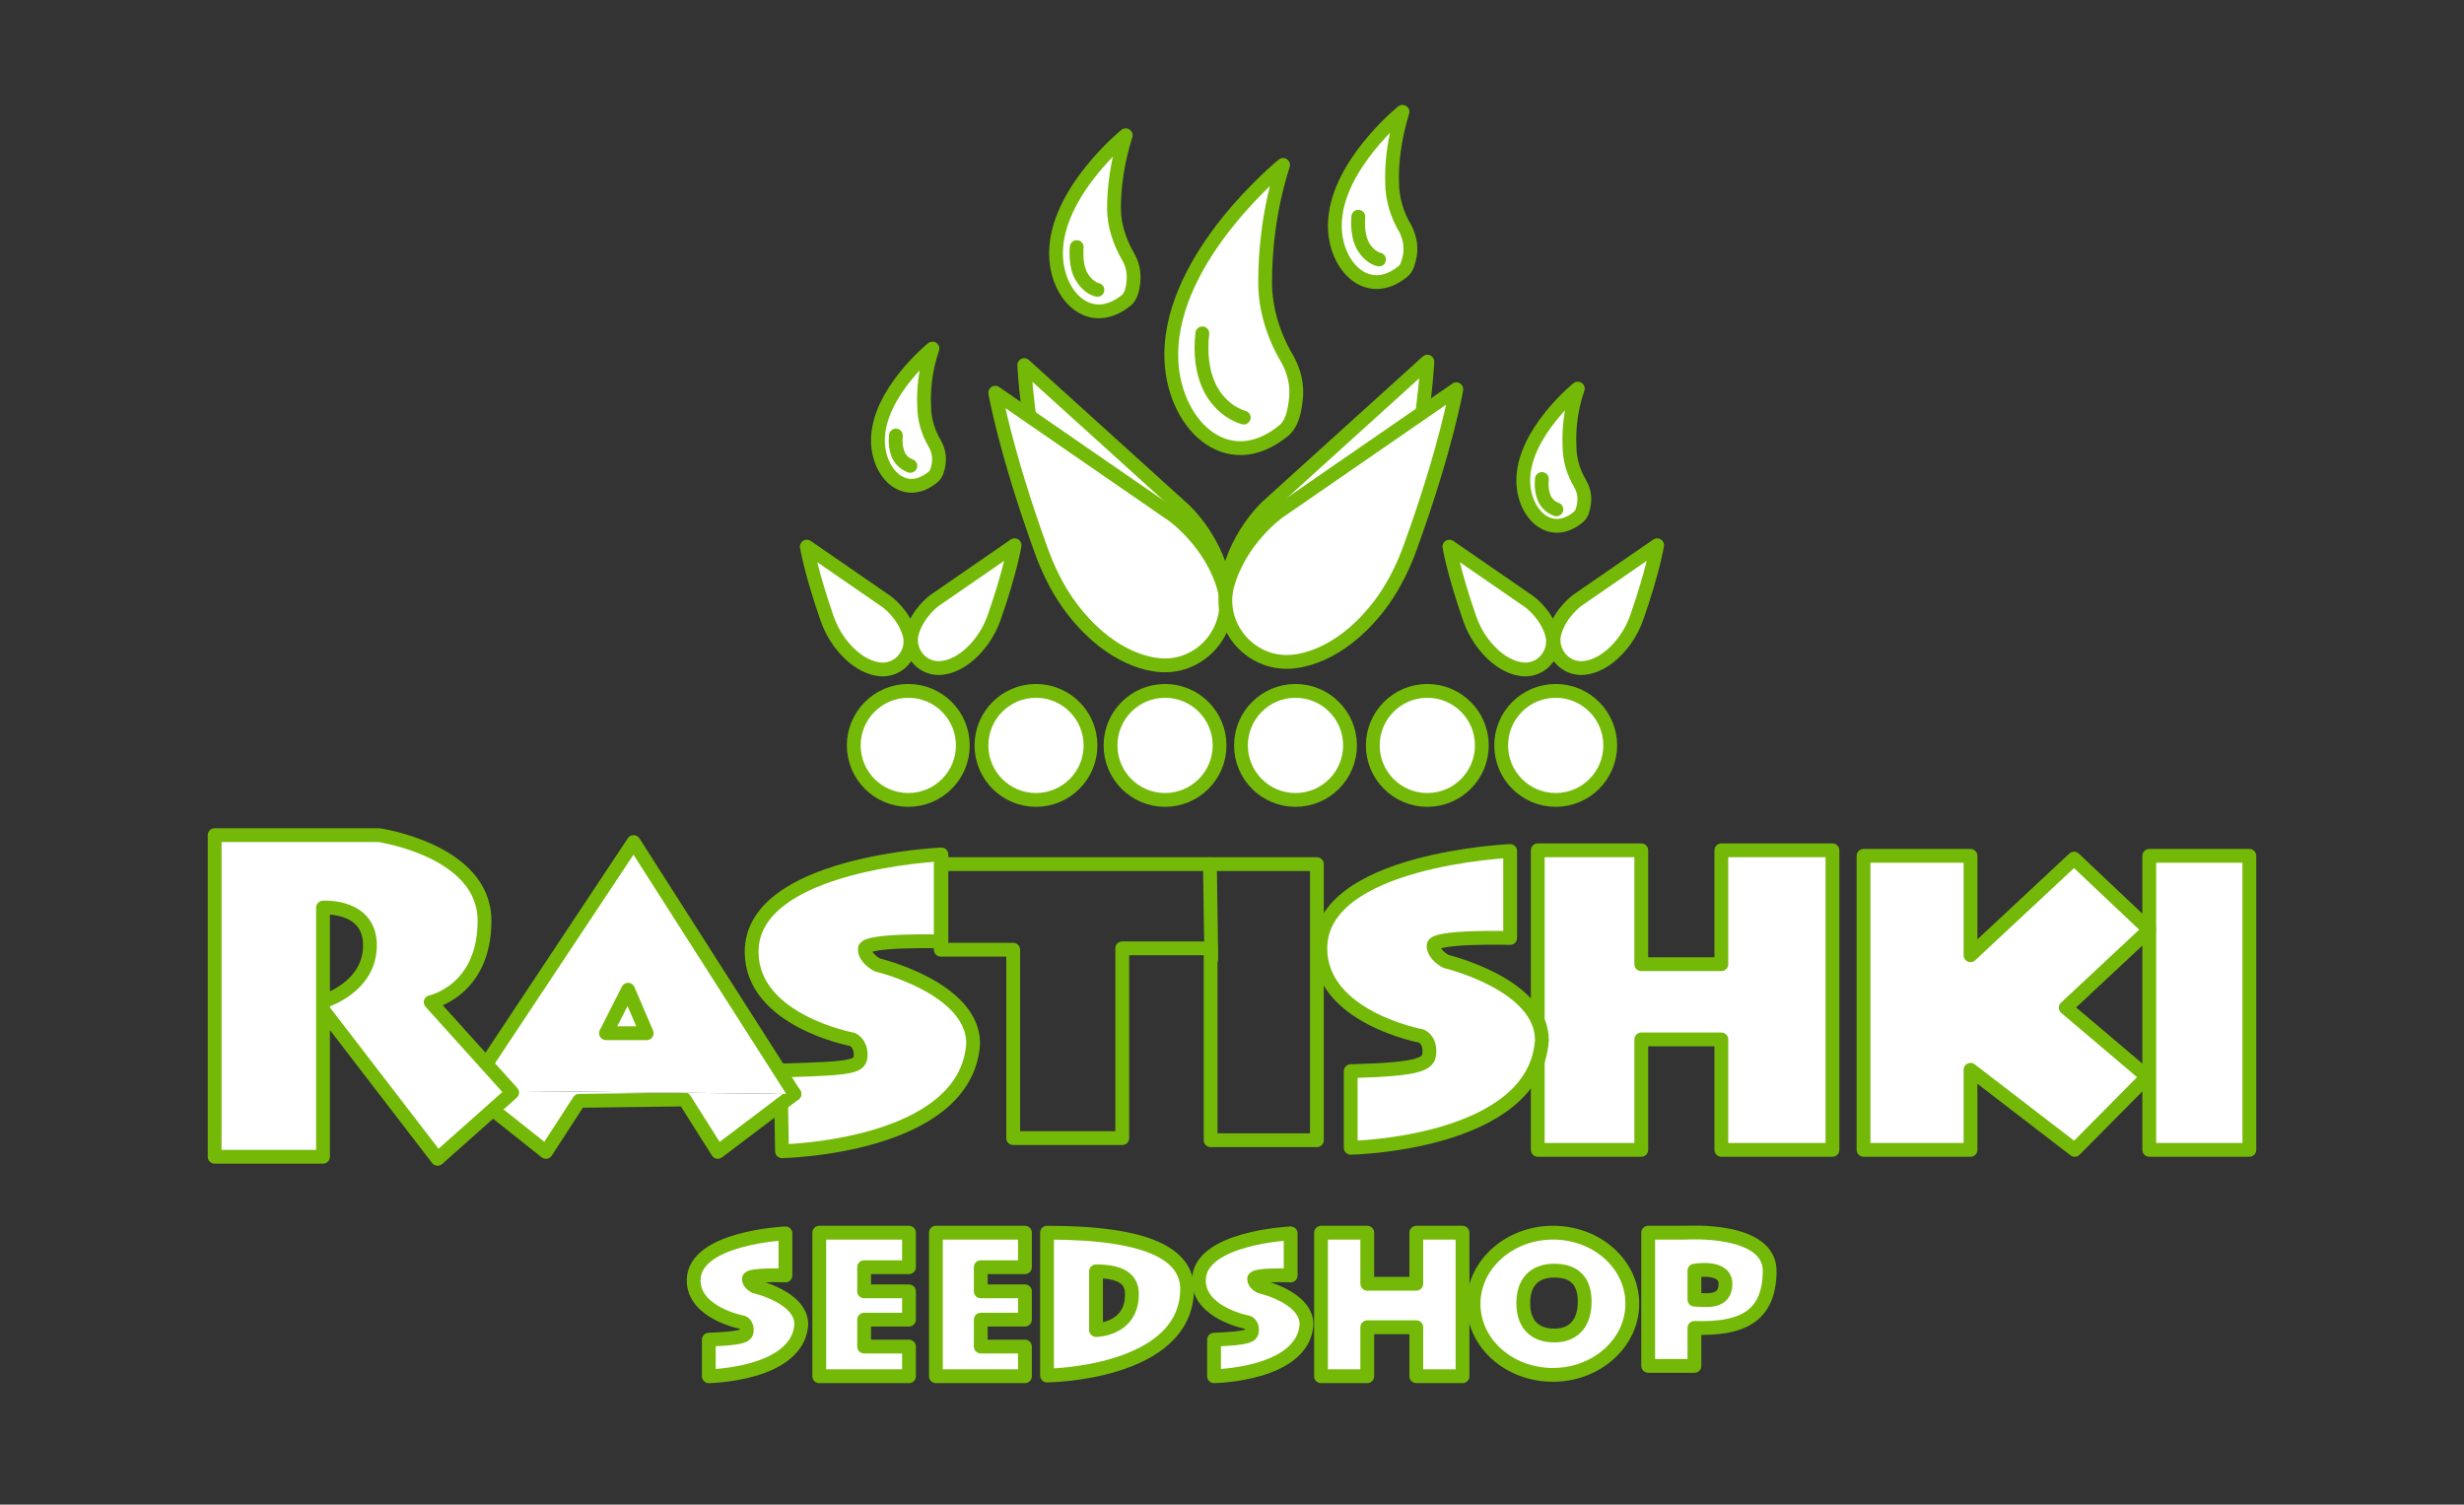 <?xml version="1.0" encoding="utf-8"?>
<!-- Generator: Adobe Illustrator 22.0.1, SVG Export Plug-In . SVG Version: 6.00 Build 0)  -->
<svg version="1.1" id="Слой_1" xmlns="http://www.w3.org/2000/svg" xmlns:xlink="http://www.w3.org/1999/xlink" x="0px" y="0px"
	 viewBox="0 0 357 218" style="enable-background:new 0 0 357 218;" xml:space="preserve">
<rect x="0" y="0" width="357" height="218" fill="#333333" stroke="none"/>
<style type="text/css">
	.st0{fill:#A4C61E;}
	.st1{fill:#5B8930;}
	.st2{fill:#A4C61E;stroke:#5B8930;stroke-linecap:round;stroke-linejoin:round;stroke-miterlimit:10;}
	.st3{fill:none;stroke:#5B8930;stroke-miterlimit:10;}
	.st4{fill:#803312;stroke:#64140F;stroke-miterlimit:10;}
	.st5{fill:#75A2D6;}
	.st6{fill:#FFFFFF;}
	.st7{fill:url(#SVGID_1_);stroke:#64140F;stroke-miterlimit:10;}
	.st8{fill:url(#SVGID_2_);stroke:#64140F;stroke-miterlimit:10;}
	.st9{fill:url(#SVGID_3_);stroke:#64140F;stroke-miterlimit:10;}
	.st10{fill:url(#SVGID_4_);stroke:#64140F;stroke-miterlimit:10;}
	.st11{fill:url(#SVGID_5_);stroke:#64140F;stroke-miterlimit:10;}
	.st12{fill:url(#SVGID_6_);stroke:#64140F;stroke-miterlimit:10;}
	.st13{fill:url(#SVGID_7_);stroke:#64140F;stroke-miterlimit:10;}
	.st14{fill:url(#SVGID_8_);stroke:#64140F;stroke-miterlimit:10;}
	.st15{fill:#FFFFFF;stroke:#74B908;stroke-width:2;stroke-linecap:round;stroke-linejoin:round;stroke-miterlimit:10;}
	.st16{fill:#FFFFFF;stroke:#4EAD33;stroke-width:2;stroke-linecap:round;stroke-linejoin:round;stroke-miterlimit:10;}
	.st17{fill:#020204;}
	.st18{fill:none;stroke:#74B908;stroke-width:2;stroke-linecap:round;stroke-linejoin:round;stroke-miterlimit:10;}
</style>
<g>
	<path class="st15" d="M109.4,186.4c0,0-0.9-0.4-0.9-1.1s5.3-0.5,5.3-0.5v-6.1c0,0-13.3,0.6-13.3,6.8c0,4.8,7.1,6.1,7.1,6.1
		s0.6,0.2,0.6,1.1c0,0.8-0.3,1.2-5.5,1.4v5.3c0,0,12.9-0.2,13.4-7.5C116.1,187.9,109.4,186.4,109.4,186.4z"/>
	<path class="st15" d="M182.6,186.4c0,0-0.9-0.4-0.9-1.1s5.3-0.5,5.3-0.5v-6.1c0,0-13.3,0.6-13.3,6.8c0,4.8,7.1,6.1,7.1,6.1
		s0.6,0.2,0.6,1.1c0,0.8-0.3,1.2-5.5,1.4v5.3c0,0,12.9-0.2,13.4-7.5C189.3,187.9,182.6,186.4,182.6,186.4z"/>
	<polygon class="st15" points="118.7,199.4 131.7,199.4 131.7,195.1 125.2,195.1 125.2,191.2 131.7,191.2 131.7,187.1 125.2,187.1 
		125.2,183.6 131.7,183.6 131.7,178.6 118.7,178.6 	"/>
	<polygon class="st15" points="135.6,199.4 148.5,199.4 148.5,195.1 142.1,195.1 142.1,191.2 148.5,191.2 148.5,187.1 142.1,187.1 
		142.1,183.6 148.5,183.6 148.5,178.6 135.6,178.6 	"/>
	<polygon class="st15" points="205.2,186 198.1,186 198.1,178.6 191.4,178.6 191.4,199.4 198.1,199.4 198.1,192.3 205.2,192.3 
		205.2,199.4 211.9,199.4 211.9,178.6 205.2,178.6 	"/>
	<path class="st15" d="M225,178.6c-6.3,0-11.5,4.6-11.5,10.3c0,5.7,5.1,10.3,11.5,10.3c6.3,0,11.5-4.6,11.5-10.3
		C236.5,183.2,231.4,178.6,225,178.6z M225.2,193.5c-2.9,0-4.5-1.7-4.5-4.7s1.6-4.7,4.5-4.7s4.4,1.5,4.4,4.5
		S228.1,193.5,225.2,193.5z"/>
	<path class="st15" d="M244.3,178.6h-5.5v19.3h6.7v-5.5c6.7,0.2,10.8-1.5,10.9-8.1C256.6,177.8,244.3,178.6,244.3,178.6z
		 M245.5,188.3v-4.2c0,0,4.5-0.8,4.5,1.9C250,188.8,247.3,188.4,245.5,188.3z"/>
	<path class="st15" d="M151.7,178.6v20.7c0,0,20.3-0.2,20.3-12.6C171.9,181.9,166.8,178.6,151.7,178.6z M158.8,192.7v-8.5
		c3.9,0,5.2,1.3,5.2,3.3C164,192.7,158.8,192.7,158.8,192.7z"/>
</g>
<polygon class="st15" points="249.4,123.2 249.4,139.7 237.8,139.7 237.8,123.2 222.8,123.2 222.8,166.6 237.8,166.6 237.8,150.6 
	249.4,150.6 249.4,166.6 265.5,166.6 265.5,123.2 "/>
<rect x="311.4" y="124" class="st15" width="14.5" height="42.6"/>
<polygon class="st15" points="311.4,134.7 300.5,124.4 285.5,138.4 285.5,124 270,124 270,166.6 285.5,166.6 285.5,155 300.6,166.6 
	311.1,156 299.3,146 "/>
<line class="st15" x1="175.5" y1="138.9" x2="175.3" y2="125.2"/>
<path class="st15" d="M113.1,155.1c10.6-0.3,11.6-0.5,11.6-2.3c0-1.7-1.2-2.2-1.2-2.2s-14.6-2.7-14.6-12.7
	c0-12.9,27.5-14.1,27.5-14.1v12.6c0,0-11.1-0.3-11.1,1.1s1.8,2.3,1.8,2.3s13.9,3.3,13.9,11.4c-1,15.1-27.7,15.6-27.7,15.6
	L113.1,155.1"/>
<path class="st15" d="M195.8,155.2c10.6-0.3,11.3-1.1,11.3-2.9s-1.2-2.2-1.2-2.2s-14.6-2.7-14.6-12.7c0-12.9,27.5-14.1,27.5-14.1
	v12.6c0,0-11.1-0.3-11.1,1.1s1.8,2.3,1.8,2.3s13.9,3.3,13.9,11.4c-1,15.1-27.7,15.6-27.7,15.6V155.2z"/>
<g>
	<polyline class="st15" points="67.9,158 79.1,166.9 83.9,159.5 99.2,159.3 104,166.9 115.1,158.5 	"/>
	<polyline class="st15" points="115.1,158.5 91.8,122 67.9,158 	"/>
	<polygon class="st15" points="87.8,149.7 91,143.4 93.7,149.7 	"/>
</g>
<path class="st15" d="M74.2,158.3l-11.8-13.1c0,0,7.8-1.6,7.8-11.8S54.9,121,54.9,121H31.1v46.6h15.7v-19.1v-17c0,0,6.9-0.5,6.8,5.6
	c-0.1,6.1-6.8,8-6.8,8v1.2l16.6,21.6L74.2,158.3"/>
<g>
	<g>
		<path class="st15" d="M148.4,52.9l23.2,21c0,0,5.1,4.7,5.9,11.6c0.7,5.7-4.3,10.6-9.9,9.8c0,0-0.1,0-0.1,0
			c-2.5-0.3-8.2-2.5-12.6-10.7c-1.4-2.6-2.3-5.4-2.9-8.3C148.7,61.3,148.4,52.9,148.4,52.9z"/>
		<path class="st15" d="M144.2,56.9L170,74.7c0,0,5.6,4,7.4,10.7c1.4,5.5-2.9,11-8.6,11c0,0-0.1,0-0.1,0c-2.6,0-8.5-1.4-13.9-8.9
			c-1.7-2.4-3-5.1-4-7.9C145.6,65.2,144.2,56.9,144.2,56.9z"/>
	</g>
	<g>
		<path class="st15" d="M206.8,52.4l-23.2,21c0,0-5.1,4.7-5.9,11.6c-0.7,5.7,4.3,10.6,9.9,9.8c0,0,0.1,0,0.1,0
			c2.5-0.3,8.2-2.5,12.6-10.7c1.4-2.6,2.3-5.4,2.9-8.3C206.5,60.8,206.8,52.4,206.8,52.4z"/>
		<path class="st15" d="M211,56.4l-25.8,17.8c0,0-5.6,4-7.4,10.7c-1.4,5.5,2.9,11,8.6,11c0,0,0.1,0,0.1,0c2.6,0,8.5-1.4,13.9-8.9
			c1.7-2.4,3-5.1,4-7.9C209.6,64.7,211,56.4,211,56.4z"/>
	</g>
	<path class="st15" d="M116.9,79.2l11.6,8c0,0,2.5,1.8,3.3,4.8c0.6,2.5-1.3,5-3.9,5c0,0,0,0,0,0c-1.2,0-3.8-0.6-6.3-4
		c-0.8-1.1-1.4-2.3-1.8-3.5C117.5,82.9,116.9,79.2,116.9,79.2z"/>
	<path class="st15" d="M147,79l-11.6,8c0,0-2.5,1.8-3.3,4.8c-0.6,2.5,1.3,5,3.9,5c0,0,0,0,0,0c1.2,0,3.8-0.6,6.3-4
		c0.8-1.1,1.4-2.3,1.8-3.5C146.4,82.7,147,79,147,79z"/>
	<path class="st15" d="M210,79.2l11.6,8c0,0,2.5,1.8,3.3,4.8c0.6,2.5-1.3,5-3.9,5c0,0,0,0,0,0c-1.2,0-3.8-0.6-6.3-4
		c-0.8-1.1-1.4-2.3-1.8-3.5C210.6,82.9,210,79.2,210,79.2z"/>
	<path class="st15" d="M240.1,79l-11.6,8c0,0-2.5,1.8-3.3,4.8c-0.6,2.5,1.3,5,3.9,5c0,0,0,0,0,0c1.2,0,3.8-0.6,6.3-4
		c0.8-1.1,1.4-2.3,1.8-3.5C239.5,82.7,240.1,79,240.1,79z"/>
	<circle class="st15" cx="131.6" cy="108" r="7.9"/>
	<circle class="st15" cx="150.1" cy="108" r="7.9"/>
	<circle class="st15" cx="168.8" cy="108" r="7.9"/>
	<circle class="st15" cx="187.7" cy="108" r="7.9"/>
	<circle class="st15" cx="206.8" cy="108" r="7.9"/>
	<circle class="st15" cx="225.4" cy="108" r="7.9"/>
	<path class="st15" d="M185.9,23.9c0,0-16.2,13.1-16.2,27.5c0,9.8,8,17.9,16.4,10.9c1-0.9,1.4-2.4,1.6-4c0.4-2.6-0.3-4.7-1.2-6.3
		c-2-3.4-3.2-7.2-3.2-11.1C183.3,36.5,183.8,30.5,185.9,23.9z"/>
	<path class="st15" d="M174.2,48.3c-0.3,2.7-0.1,5.6,1.2,8.1c1.1,2.1,3,3.6,4.8,4.1"/>
	<path class="st15" d="M203.2,16.2c0,0-9.8,7.9-9.8,16.5c0,5.9,4.8,10.8,9.9,6.6c0.6-0.5,0.8-1.4,1-2.4c0.2-1.6-0.2-2.8-0.7-3.8
		c-1.2-2-1.9-4.3-1.9-6.7C201.6,23.7,202,20.1,203.2,16.2z"/>
	<path class="st15" d="M228.6,56.3c0,0-7.9,6.4-7.9,13.3c0,4.8,3.9,8.7,8,5.3c0.5-0.4,0.7-1.2,0.8-1.9c0.2-1.3-0.2-2.3-0.6-3
		c-1-1.7-1.5-3.5-1.5-5.4C227.3,62.4,227.5,59.5,228.6,56.3z"/>
	<path class="st15" d="M135.1,50.5c0,0-7.9,6.4-7.9,13.3c0,4.8,3.9,8.7,8,5.3c0.5-0.4,0.7-1.2,0.8-1.9c0.2-1.3-0.2-2.3-0.6-3
		c-1-1.7-1.5-3.5-1.5-5.4C133.8,56.6,134,53.7,135.1,50.5z"/>
	<path class="st15" d="M163.1,19.6c0,0-10.1,8.2-10.1,17.1c0,6.1,4.9,11.1,10.2,6.8c0.6-0.5,0.9-1.5,1-2.5c0.2-1.6-0.2-2.9-0.8-3.9
		c-1.2-2.1-2-4.5-2-6.9C161.4,27.4,161.8,23.7,163.1,19.6z"/>
	<path class="st15" d="M156,35.8c-0.1,1.4,0,2.9,0.6,4.1c0.6,1.1,1.5,1.9,2.4,2.1"/>
	<path class="st15" d="M196.8,31.4c-0.1,1.4,0,2.9,0.6,4.1c0.6,1.1,1.5,1.9,2.4,2.1"/>
	<path class="st15" d="M223.4,69.4c-0.1,1,0,2,0.4,2.9c0.4,0.8,1.1,1.3,1.7,1.5"/>
	<path class="st15" d="M129.8,63.1c-0.1,1,0,2,0.4,2.9c0.4,0.8,1.1,1.3,1.7,1.5"/>
</g>
<polyline class="st18" points="190.8,125.2 136.3,125.2 136.3,137.6 146.8,137.6 146.8,164.9 162.6,164.9 162.6,137.4 175.4,137.4 
	175.4,165.2 190.8,165.2 190.8,125.2 "/>
</svg>
